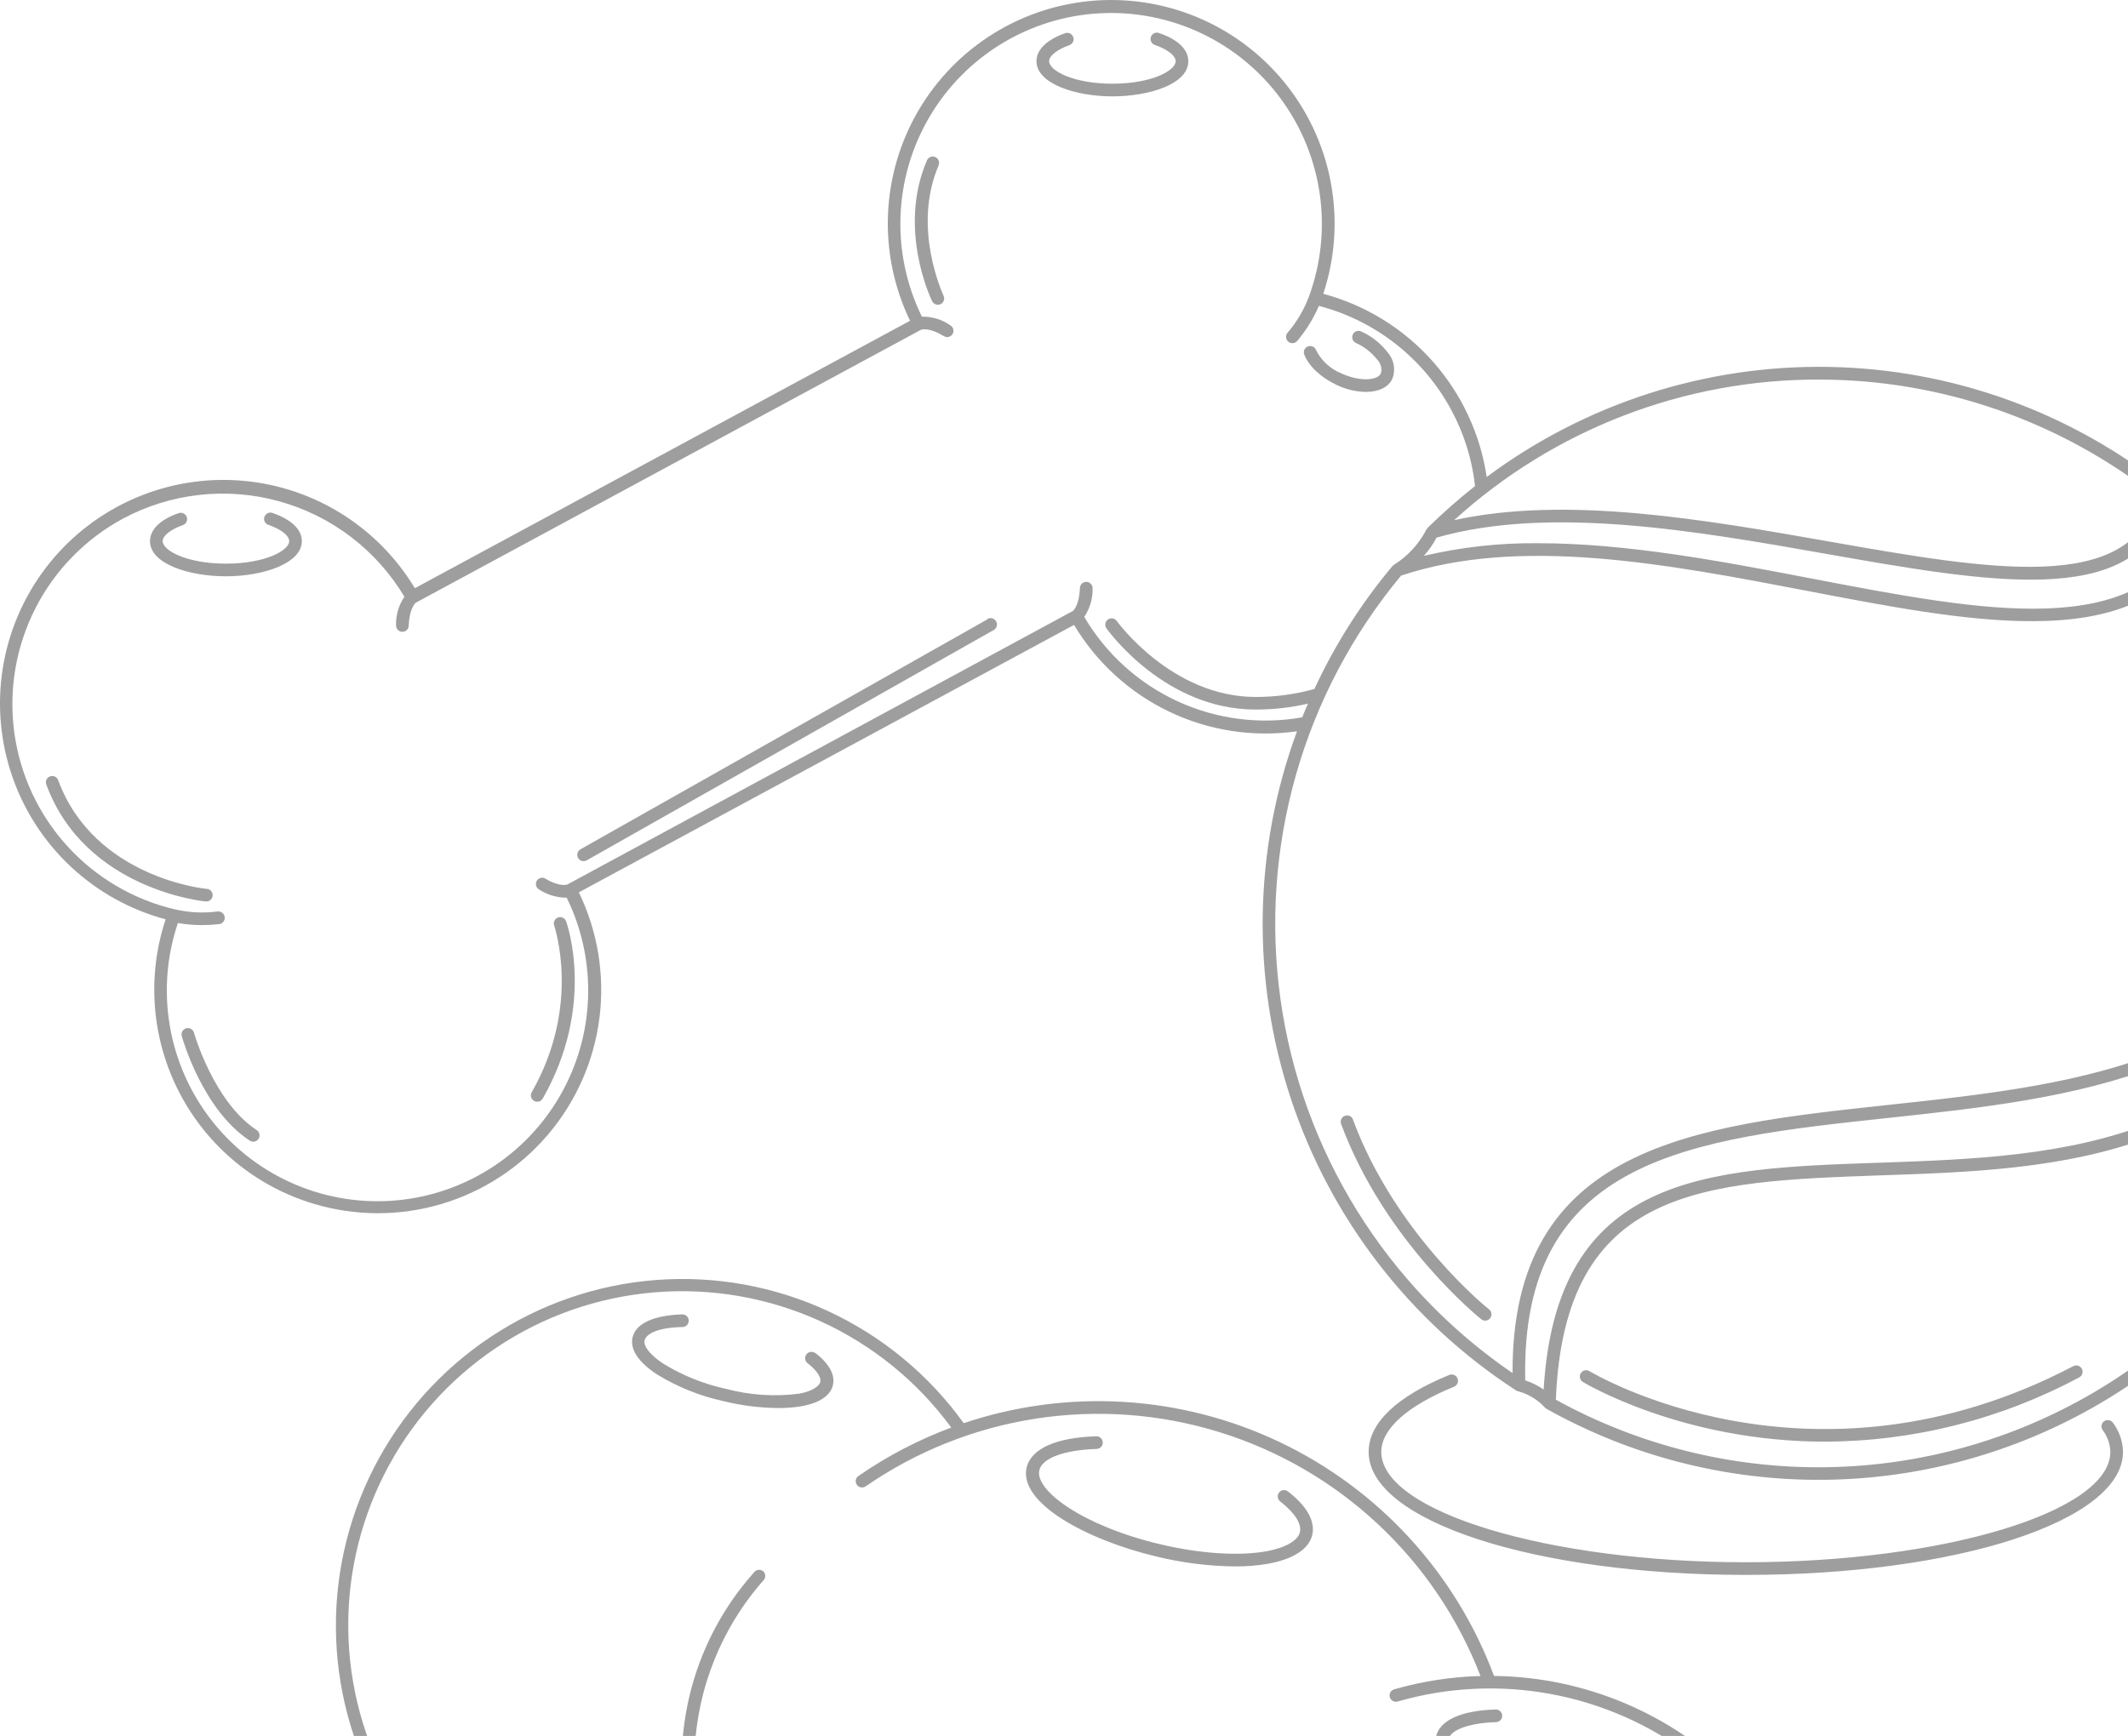<svg width="413" height="337" viewBox="0 0 413 337" fill="none" xmlns="http://www.w3.org/2000/svg">
<path d="M215.892 18.709C208.745 18.709 201.157 16.251 201.157 11.877C201.157 9.652 203.134 7.723 206.719 6.445C206.872 6.391 207.033 6.367 207.195 6.376C207.356 6.384 207.514 6.424 207.66 6.494C207.806 6.564 207.937 6.661 208.045 6.782C208.154 6.902 208.237 7.042 208.291 7.195C208.345 7.347 208.369 7.509 208.36 7.67C208.352 7.832 208.312 7.99 208.242 8.136C208.173 8.282 208.075 8.413 207.955 8.522C207.835 8.63 207.695 8.713 207.542 8.768C205.16 9.615 203.613 10.832 203.613 11.877C203.613 13.707 208.291 16.251 215.892 16.251C223.493 16.251 228.171 13.707 228.171 11.877C228.171 10.832 226.624 9.603 224.217 8.755C224.053 8.713 223.898 8.637 223.764 8.532C223.63 8.427 223.52 8.295 223.44 8.144C223.359 7.994 223.311 7.829 223.298 7.659C223.285 7.489 223.307 7.319 223.364 7.158C223.42 6.997 223.509 6.85 223.626 6.726C223.742 6.601 223.883 6.502 224.039 6.435C224.196 6.368 224.364 6.334 224.535 6.336C224.705 6.338 224.873 6.375 225.028 6.445C228.638 7.674 230.627 9.64 230.627 11.877C230.652 16.312 223.051 18.709 215.892 18.709ZM52.982 99.614C52.827 99.544 52.659 99.507 52.489 99.505C52.318 99.503 52.15 99.537 51.993 99.604C51.837 99.671 51.696 99.77 51.58 99.894C51.463 100.019 51.374 100.166 51.318 100.327C51.261 100.487 51.239 100.658 51.252 100.828C51.265 100.998 51.313 101.163 51.394 101.313C51.474 101.463 51.585 101.595 51.718 101.7C51.852 101.806 52.007 101.882 52.172 101.924C54.627 102.772 56.126 104.001 56.126 105.045C56.126 106.876 51.435 109.42 43.846 109.42C36.258 109.42 31.567 106.876 31.567 105.045C31.567 104.001 33.102 102.784 35.496 101.936C35.804 101.827 36.056 101.6 36.196 101.305C36.337 101.01 36.354 100.671 36.245 100.363C36.136 100.055 35.909 99.803 35.614 99.663C35.32 99.522 34.981 99.505 34.673 99.614C31.088 100.843 29.111 102.821 29.111 105.045C29.111 109.481 36.712 111.877 43.846 111.877C50.98 111.877 58.581 109.42 58.581 105.045C58.581 102.809 56.592 100.88 52.982 99.614ZM259.275 74.669C261.082 75.554 263.059 76.036 265.071 76.082C267.527 76.082 269.442 75.21 270.228 73.538C270.559 72.678 270.648 71.743 270.486 70.835C270.323 69.928 269.916 69.082 269.307 68.39C267.949 66.638 266.182 65.246 264.162 64.335C263.868 64.203 263.535 64.192 263.233 64.305C262.932 64.417 262.686 64.643 262.55 64.934C262.413 65.225 262.396 65.559 262.502 65.863C262.609 66.166 262.83 66.416 263.118 66.559C264.763 67.297 266.204 68.422 267.318 69.84C267.649 70.184 267.886 70.608 268.007 71.071C268.127 71.533 268.127 72.019 268.006 72.481C267.355 73.87 263.929 74.153 260.331 72.481C258.195 71.629 256.446 70.019 255.419 67.96C255.305 67.663 255.08 67.422 254.792 67.288C254.504 67.153 254.175 67.136 253.874 67.24C253.574 67.343 253.325 67.559 253.18 67.842C253.035 68.126 253.006 68.454 253.098 68.758C253.946 70.995 256.242 73.207 259.299 74.669H259.275ZM103.659 213.721C103.842 213.826 104.05 213.881 104.261 213.881C104.477 213.882 104.69 213.826 104.877 213.718C105.065 213.61 105.221 213.454 105.329 213.267C115.607 195.265 110.105 179.524 109.872 178.86C109.819 178.707 109.735 178.567 109.627 178.446C109.519 178.326 109.388 178.228 109.242 178.158C109.096 178.089 108.938 178.049 108.776 178.04C108.614 178.032 108.453 178.056 108.3 178.111C107.994 178.221 107.745 178.449 107.607 178.744C107.469 179.039 107.453 179.377 107.564 179.683C107.564 179.843 112.893 195.068 103.192 212.038C103.112 212.179 103.06 212.335 103.039 212.496C103.019 212.657 103.031 212.821 103.075 212.977C103.118 213.134 103.192 213.28 103.292 213.408C103.392 213.536 103.517 213.642 103.659 213.721ZM49.814 219.374C41.476 213.918 37.682 200.61 37.645 200.475C37.557 200.161 37.348 199.894 37.064 199.733C36.779 199.573 36.443 199.533 36.129 199.621C35.814 199.709 35.548 199.918 35.388 200.203C35.228 200.488 35.187 200.824 35.275 201.138C35.435 201.716 39.364 215.466 48.463 221.426C48.663 221.561 48.898 221.633 49.139 221.635C49.404 221.637 49.664 221.553 49.878 221.395C50.091 221.237 50.248 221.013 50.324 220.758C50.4 220.503 50.392 220.231 50.3 219.981C50.208 219.731 50.037 219.518 49.814 219.374ZM191.64 120.233L112.66 164.876C112.423 165.01 112.238 165.219 112.133 165.47C112.027 165.721 112.009 166 112.079 166.263C112.149 166.526 112.304 166.758 112.521 166.923C112.737 167.087 113.002 167.176 113.274 167.174C113.485 167.173 113.692 167.118 113.875 167.014L192.868 122.298C193.009 122.217 193.132 122.11 193.23 121.981C193.329 121.853 193.402 121.706 193.444 121.55C193.486 121.394 193.497 121.231 193.476 121.07C193.455 120.91 193.403 120.755 193.323 120.614C193.242 120.474 193.135 120.351 193.006 120.252C192.878 120.153 192.732 120.08 192.576 120.038C192.419 119.996 192.256 119.985 192.096 120.006C191.935 120.027 191.781 120.079 191.64 120.16V120.233ZM182.161 32.103C182.289 31.803 182.294 31.464 182.173 31.161C182.052 30.858 181.816 30.616 181.516 30.487C181.216 30.358 180.878 30.354 180.575 30.475C180.272 30.596 180.03 30.832 179.901 31.132C174.191 44.391 180.626 57.908 180.908 58.473C181.009 58.68 181.167 58.854 181.362 58.976C181.558 59.097 181.783 59.162 182.013 59.161C182.2 59.162 182.385 59.12 182.554 59.038C182.699 58.968 182.829 58.869 182.936 58.748C183.043 58.627 183.125 58.486 183.178 58.333C183.23 58.179 183.252 58.018 183.242 57.856C183.232 57.695 183.19 57.537 183.118 57.392C183.082 57.232 176.905 44.292 182.185 32.066L182.161 32.103ZM40.126 172.556C39.904 172.556 18.33 170.443 11.306 151.507C11.256 151.347 11.175 151.199 11.066 151.072C10.957 150.945 10.824 150.841 10.674 150.767C10.524 150.694 10.36 150.652 10.193 150.644C10.026 150.635 9.859 150.661 9.703 150.72C9.546 150.779 9.403 150.869 9.283 150.985C9.162 151.101 9.066 151.24 9.001 151.394C8.937 151.548 8.904 151.714 8.905 151.881C8.907 152.049 8.942 152.214 9.01 152.367C16.574 172.777 39.708 174.989 39.917 175.002H39.99C40.316 175.016 40.634 174.901 40.875 174.681C41.116 174.461 41.259 174.154 41.274 173.828C41.288 173.502 41.173 173.184 40.953 172.943C40.733 172.702 40.427 172.559 40.101 172.544L40.126 172.556ZM461 179.29C460.975 198.14 456.026 216.655 446.645 233.001C437.263 249.346 423.776 262.954 407.519 272.474C391.262 281.994 372.8 287.096 353.965 287.275C335.13 287.453 316.575 282.702 300.141 273.491C300.014 273.417 299.902 273.322 299.809 273.209C298.402 271.689 296.592 270.602 294.59 270.075C294.46 270.042 294.335 269.988 294.222 269.915C273.682 256.576 258.286 236.643 250.563 213.391C242.84 190.138 243.249 164.948 251.723 141.959C243.28 143.167 234.669 141.852 226.97 138.179C219.272 134.506 212.829 128.639 208.451 121.315L112.34 173.232C116.013 180.809 117.401 189.292 116.336 197.646C115.271 205.999 111.798 213.862 106.342 220.273C100.886 226.684 93.682 231.367 85.611 233.749C77.54 236.132 68.95 236.111 60.89 233.69C55.33 232.029 50.159 229.268 45.685 225.571C41.21 221.873 37.523 217.314 34.843 212.164C32.162 207.014 30.542 201.378 30.078 195.589C29.614 189.801 30.317 183.978 32.144 178.467C25.288 176.63 18.987 173.136 13.795 168.293C8.603 163.45 4.678 157.406 2.366 150.691C0.053 143.976 -0.576 136.795 0.532 129.779C1.64 122.764 4.452 116.127 8.722 110.453C12.991 104.779 18.588 100.241 25.019 97.237C31.451 94.233 38.521 92.854 45.609 93.223C52.697 93.592 59.586 95.696 65.672 99.351C71.758 103.007 76.854 108.101 80.512 114.188L176.623 62.27C173.532 55.871 172.06 48.81 172.335 41.708C172.61 34.606 174.625 27.68 178.201 21.54C181.778 15.399 186.807 10.232 192.847 6.492C198.886 2.752 205.751 0.555 212.839 0.092C219.926 -0.371 227.018 0.916 233.492 3.839C239.966 6.762 245.623 11.232 249.967 16.855C254.31 22.479 257.206 29.084 258.401 36.09C259.596 43.096 259.053 50.289 256.819 57.035C264.995 59.222 272.354 63.754 277.989 70.072C283.625 76.391 287.291 84.22 288.537 92.597C307.734 78.301 331.13 70.785 355.056 71.23C378.981 71.675 402.083 80.055 420.736 95.055C420.856 95.146 420.952 95.264 421.018 95.399C421.049 95.443 421.07 95.493 421.08 95.546C421.119 95.611 421.148 95.682 421.166 95.755C421.166 95.891 422.075 99.442 427.477 101.138C427.578 101.178 427.673 101.232 427.76 101.297L427.907 101.396C444.954 117.875 456.134 139.491 459.735 162.935C459.742 162.992 459.742 163.049 459.735 163.107C459.741 163.172 459.741 163.238 459.735 163.303C459.41 166.786 459.76 170.3 460.767 173.65C460.78 173.715 460.78 173.782 460.767 173.846C460.772 173.883 460.772 173.921 460.767 173.957C460.963 175.776 461 177.594 461 179.29ZM420.294 99.319C413.516 117.936 385.998 113.082 354.391 107.515C329.292 103.091 300.853 98.078 278.799 104.369C278.128 105.645 277.303 106.833 276.343 107.908C283.587 106.21 291.007 105.385 298.446 105.451C315.834 105.451 334.375 109.002 351.444 112.283C385.408 118.796 414.817 124.436 425.451 103.005C423.439 102.249 421.661 100.978 420.294 99.319ZM353.015 73.686C326.841 73.618 301.588 83.353 282.225 100.978C304.131 96.173 330.962 100.892 354.821 105.094C386.366 110.649 413.651 115.441 418.563 96.493C399.9 81.727 376.806 73.691 353.015 73.686ZM252.742 139.255C253.094 138.354 253.463 137.47 253.847 136.601C250.512 137.365 247.102 137.749 243.68 137.744C226.145 137.744 215.204 122.617 214.738 121.978C214.644 121.846 214.576 121.697 214.54 121.539C214.504 121.38 214.499 121.217 214.527 121.057C214.554 120.897 214.613 120.744 214.7 120.607C214.787 120.47 214.9 120.351 215.032 120.258C215.298 120.071 215.627 119.998 215.947 120.053C216.267 120.108 216.552 120.288 216.739 120.553C216.85 120.7 227.435 135.299 243.68 135.299C247.54 135.31 251.383 134.789 255.1 133.75C259.074 125.167 264.165 117.147 270.24 109.899C270.24 109.899 270.339 109.825 270.388 109.776C270.442 109.724 270.499 109.674 270.56 109.629C273.219 107.961 275.381 105.61 276.822 102.821L276.933 102.686C276.971 102.612 277.016 102.542 277.068 102.477C279.988 99.604 283.062 96.892 286.277 94.355C285.701 89.152 284.12 84.11 281.623 79.51C278.955 74.575 275.301 70.241 270.888 66.779C266.475 63.316 261.398 60.799 255.972 59.383C254.912 61.841 253.497 64.13 251.772 66.178C251.657 66.316 251.512 66.428 251.349 66.504C251.185 66.581 251.007 66.62 250.827 66.62C250.54 66.621 250.262 66.521 250.041 66.338C249.917 66.234 249.814 66.108 249.738 65.965C249.663 65.822 249.617 65.665 249.602 65.504C249.587 65.343 249.604 65.181 249.652 65.027C249.7 64.872 249.778 64.729 249.881 64.605C251.673 62.518 253.083 60.13 254.044 57.552C256.374 51.196 257.093 44.362 256.136 37.66C255.178 30.959 252.575 24.599 248.559 19.152C244.543 13.704 239.24 9.339 233.124 6.446C227.008 3.553 220.27 2.223 213.515 2.576C206.759 2.928 200.197 4.952 194.414 8.466C188.632 11.979 183.811 16.873 180.383 22.709C176.955 28.545 175.027 35.141 174.771 41.906C174.516 48.67 175.941 55.393 178.919 61.471C180.902 61.435 182.845 62.028 184.469 63.167C184.696 63.308 184.87 63.518 184.967 63.766C185.063 64.014 185.077 64.288 185.005 64.544C184.932 64.801 184.779 65.027 184.567 65.189C184.356 65.35 184.097 65.439 183.831 65.441C183.601 65.441 183.375 65.377 183.18 65.256C180.356 63.523 178.87 63.941 178.735 64.027L80.697 117.001C80.561 117.1 79.469 118.144 79.321 121.425C79.321 121.751 79.192 122.064 78.962 122.294C78.731 122.525 78.419 122.654 78.093 122.654C77.768 122.654 77.455 122.525 77.225 122.294C76.995 122.064 76.865 121.751 76.865 121.425C76.803 119.441 77.37 117.488 78.486 115.846C73.074 106.782 64.384 100.15 54.218 97.325C44.051 94.499 33.188 95.697 23.88 100.671C16.574 104.616 10.64 110.694 6.868 118.095C3.096 125.496 1.664 133.871 2.762 142.106C3.86 150.341 7.437 158.047 13.016 164.199C18.596 170.352 25.914 174.659 33.998 176.55H34.059C36.74 177.168 39.51 177.301 42.238 176.943C42.563 176.906 42.891 176.999 43.147 177.203C43.404 177.407 43.569 177.705 43.607 178.031C43.644 178.357 43.551 178.684 43.347 178.941C43.143 179.198 42.846 179.363 42.52 179.401C41.411 179.524 40.296 179.586 39.18 179.585C37.62 179.591 36.062 179.455 34.526 179.18C32.376 185.549 31.828 192.349 32.929 198.981C34.03 205.613 36.747 211.871 40.839 217.202C44.931 222.533 50.273 226.773 56.392 229.547C62.511 232.321 69.219 233.544 75.922 233.107C82.626 232.671 89.118 230.588 94.826 227.043C100.534 223.499 105.282 218.602 108.649 212.785C112.016 206.967 113.899 200.41 114.132 193.691C114.364 186.973 112.939 180.301 109.983 174.264H109.565C107.734 174.179 105.961 173.588 104.445 172.556C104.222 172.369 104.073 172.11 104.024 171.823C103.975 171.537 104.029 171.243 104.176 170.992C104.323 170.742 104.554 170.551 104.828 170.455C105.102 170.359 105.401 170.363 105.673 170.467C108.497 172.2 109.983 171.782 110.13 171.696L208.217 118.611C208.353 118.513 209.445 117.481 209.593 114.188C209.593 113.862 209.722 113.549 209.952 113.319C210.183 113.088 210.495 112.959 210.821 112.959C211.146 112.959 211.459 113.088 211.689 113.319C211.919 113.549 212.049 113.862 212.049 114.188C212.104 116.167 211.537 118.114 210.428 119.754C214.652 126.935 220.97 132.651 228.533 136.137C236.096 139.623 244.544 140.711 252.742 139.255ZM293.559 266.536C293.35 222.397 328.776 218.551 366.277 214.52C404.343 210.428 443.772 206.189 457.304 163.107C453.826 140.875 443.366 120.329 427.441 104.443C421.203 116.731 409.218 120.59 394.286 120.59C381.43 120.59 366.4 117.714 350.977 114.753C323.496 109.481 295.082 104.038 271.923 111.742C262.51 123.056 255.565 136.214 251.533 150.372C247.502 164.53 246.473 179.375 248.512 193.955C250.552 208.534 255.615 222.526 263.377 235.032C271.139 247.537 281.428 258.281 293.583 266.573L293.559 266.536ZM299.588 269.78C302.044 227.841 331.22 226.857 364.853 225.715C399.861 224.486 439.523 223.183 458.348 174.105C457.974 172.751 457.683 171.377 457.476 169.988C441.648 208.942 401.85 213.23 366.535 217.015C328.187 221.131 295.045 224.695 296.015 267.974C297.289 268.384 298.493 268.985 299.588 269.756V269.78ZM458.52 180.077C438.406 225.678 399.456 227.005 364.939 228.172C330.692 229.401 303.616 230.274 301.958 271.722C317.971 280.551 336.001 285.069 354.282 284.833C372.563 284.598 390.471 279.616 406.251 270.377C422.031 261.137 435.144 247.955 444.306 232.122C453.468 216.29 458.366 198.348 458.52 180.052V180.077ZM356.491 392.637C356.49 406.77 352.043 420.544 343.781 432.006C335.519 443.468 323.861 452.037 310.46 456.496C297.058 460.956 282.594 461.081 269.118 456.853C255.642 452.626 243.838 444.26 235.379 432.942C215.603 438.504 194.46 436.434 176.135 427.143C157.81 417.853 143.637 402.017 136.42 382.77C135.106 382.843 133.78 382.893 132.466 382.893C120.945 382.896 109.616 379.938 99.566 374.301C89.516 368.665 81.081 360.539 75.07 350.703C69.059 340.867 65.674 329.651 65.24 318.13C64.805 306.609 67.335 295.169 72.587 284.908C77.84 274.646 85.638 265.907 95.235 259.528C104.832 253.149 115.906 249.344 127.394 248.478C138.882 247.612 150.401 249.714 160.844 254.583C171.288 259.451 180.306 266.922 187.036 276.281C207.2 269.496 229.211 270.821 248.417 279.977C267.623 289.133 282.521 305.402 289.961 325.347C307.664 325.557 324.572 332.736 337.024 345.331C349.475 357.925 356.469 374.92 356.491 392.637ZM354.035 392.637C354.031 382.585 351.694 372.672 347.207 363.678C342.72 354.685 336.207 346.858 328.181 340.815C320.154 334.771 310.834 330.677 300.956 328.854C291.078 327.031 280.912 327.53 271.26 330.312C270.947 330.403 270.611 330.366 270.325 330.209C270.04 330.053 269.828 329.789 269.737 329.476C269.646 329.163 269.682 328.827 269.839 328.541C269.996 328.255 270.259 328.044 270.572 327.952C276.027 326.382 281.659 325.511 287.333 325.359C283.001 314.135 276.18 304.04 267.386 295.835C258.591 287.629 248.052 281.527 236.56 277.986C225.068 274.446 212.924 273.56 201.04 275.395C189.157 277.23 177.844 281.739 167.954 288.581C167.686 288.747 167.365 288.804 167.057 288.74C166.749 288.677 166.477 288.497 166.298 288.238C166.118 287.98 166.045 287.662 166.092 287.351C166.14 287.04 166.305 286.759 166.554 286.566C172.159 282.68 178.227 279.51 184.617 277.128C178.061 268.193 169.326 261.089 159.246 256.494C149.166 251.899 138.077 249.966 127.038 250.881C116 251.795 105.379 255.526 96.191 261.718C87.004 267.909 79.555 276.354 74.557 286.246C69.559 296.138 67.179 307.147 67.643 318.222C68.108 329.297 71.401 340.068 77.21 349.507C83.018 358.945 91.147 366.736 100.82 372.136C110.494 377.535 121.39 380.363 132.466 380.349C133.498 380.349 134.529 380.324 135.561 380.275C133.119 373.045 131.697 365.509 131.337 357.886C131.322 357.56 131.437 357.242 131.657 357.001C131.877 356.76 132.183 356.617 132.509 356.602C132.835 356.587 133.153 356.703 133.394 356.923C133.634 357.143 133.778 357.449 133.792 357.775C134.16 365.6 135.683 373.327 138.311 380.705C138.443 380.885 138.524 381.097 138.544 381.32C145.4 399.973 158.979 415.386 176.614 424.53C194.249 433.673 214.663 435.884 233.844 430.73C230.515 425.916 227.832 420.686 225.863 415.174C225.796 415.019 225.762 414.853 225.763 414.685C225.763 414.517 225.798 414.351 225.865 414.196C225.932 414.042 226.03 413.904 226.152 413.789C226.275 413.674 226.42 413.586 226.578 413.53C226.737 413.473 226.905 413.45 227.072 413.461C227.24 413.472 227.403 413.517 227.552 413.594C227.702 413.671 227.834 413.778 227.94 413.908C228.047 414.038 228.125 414.188 228.171 414.35C233.308 428.732 243.351 440.839 256.531 448.539C269.712 456.239 285.184 459.038 300.224 456.443C315.265 453.849 328.908 446.027 338.751 434.355C348.594 422.683 354.006 407.91 354.035 392.637ZM321.949 341.027C321.691 340.826 321.365 340.737 321.042 340.777C320.718 340.817 320.424 340.984 320.224 341.242C320.023 341.499 319.933 341.826 319.974 342.15C320.014 342.473 320.181 342.768 320.438 342.968C322.771 344.787 323.926 346.557 323.619 347.884C323.312 349.211 321.384 350.341 318.363 350.845C313.783 351.681 307.312 351.263 300.73 349.616C288.217 346.63 280.346 340.916 281.083 337.672C281.537 335.792 285.172 334.477 290.354 334.318C290.515 334.313 290.674 334.276 290.821 334.21C290.968 334.144 291.101 334.049 291.211 333.931C291.322 333.814 291.408 333.676 291.466 333.525C291.523 333.374 291.55 333.213 291.545 333.052C291.54 332.89 291.504 332.732 291.438 332.584C291.371 332.437 291.277 332.304 291.159 332.194C291.042 332.083 290.904 331.997 290.753 331.939C290.602 331.882 290.442 331.855 290.28 331.86C283.564 332.069 279.45 333.937 278.701 337.107C277.264 343.116 288.672 349.272 300.128 352C304.389 353.051 308.757 353.608 313.144 353.659C315.029 353.676 316.911 353.524 318.768 353.204C323.999 352.233 325.571 350.059 325.964 348.4C326.357 346.741 326.001 344.148 321.949 341.027ZM254.67 298.018C255.112 296.163 254.67 293.177 249.967 289.527C249.711 289.328 249.387 289.238 249.065 289.277C248.743 289.316 248.449 289.481 248.248 289.736C248.147 289.863 248.073 290.009 248.029 290.165C247.985 290.322 247.972 290.485 247.992 290.646C248.011 290.807 248.062 290.963 248.142 291.104C248.222 291.245 248.329 291.369 248.457 291.469C251.269 293.656 252.669 295.831 252.288 297.441C251.907 299.051 249.574 300.427 245.915 301.127C240.488 302.123 232.874 301.631 225.04 299.751C210.145 296.2 200.813 289.343 201.709 285.411C202.262 283.064 206.535 281.478 212.835 281.282C213.16 281.272 213.469 281.133 213.692 280.896C213.915 280.659 214.035 280.342 214.026 280.016C214.016 279.69 213.877 279.381 213.64 279.158C213.403 278.934 213.087 278.814 212.761 278.824C204.963 279.07 200.187 281.208 199.254 284.833C197.596 291.788 210.956 298.94 224.353 302.147C229.362 303.376 234.495 304.027 239.653 304.089C241.862 304.104 244.069 303.923 246.247 303.548C252.423 302.356 254.216 299.862 254.67 298.018ZM158.241 262.69C157.983 262.489 157.657 262.4 157.333 262.44C157.01 262.48 156.716 262.647 156.515 262.905C156.315 263.162 156.225 263.489 156.265 263.813C156.306 264.137 156.473 264.431 156.73 264.631C158.523 266.02 159.456 267.409 159.186 268.318C158.916 269.227 157.418 270.124 155.097 270.554C150.333 271.168 145.495 270.846 140.853 269.608C136.593 268.675 132.518 267.039 128.795 264.766C126.228 263.095 124.804 261.326 125.111 260.171C125.418 259.016 127.444 257.713 132.479 257.615C132.64 257.61 132.798 257.574 132.946 257.507C133.093 257.441 133.225 257.346 133.336 257.229C133.447 257.111 133.533 256.973 133.59 256.822C133.647 256.671 133.674 256.511 133.67 256.349C133.665 256.188 133.628 256.029 133.562 255.882C133.496 255.735 133.401 255.602 133.284 255.491C133.166 255.38 133.028 255.294 132.878 255.237C132.727 255.179 132.566 255.153 132.405 255.157C126.842 255.342 123.416 256.914 122.778 259.605C122.385 261.228 122.901 263.796 127.542 266.831C131.499 269.252 135.832 270.996 140.362 271.992C143.847 272.851 147.419 273.304 151.008 273.344C152.555 273.355 154.1 273.232 155.625 272.975C159.996 272.164 161.323 270.309 161.654 268.895C161.986 267.482 161.63 265.283 158.241 262.641V262.69ZM165.043 408.919C164.925 408.809 164.786 408.724 164.634 408.668C164.483 408.612 164.322 408.586 164.161 408.592C163.999 408.599 163.841 408.637 163.694 408.704C163.547 408.772 163.415 408.868 163.306 408.986C163.196 409.105 163.111 409.244 163.055 409.396C162.999 409.547 162.973 409.708 162.98 409.87C162.986 410.031 163.024 410.19 163.091 410.337C163.159 410.483 163.255 410.615 163.373 410.725C179.987 426.147 200.211 429.157 213.375 429.157C218.041 429.205 222.701 428.793 227.287 427.929C227.605 427.858 227.881 427.664 228.056 427.39C228.231 427.116 228.29 426.784 228.22 426.466C228.186 426.308 228.12 426.158 228.027 426.025C227.934 425.892 227.815 425.779 227.678 425.692C227.541 425.605 227.388 425.546 227.229 425.519C227.069 425.492 226.905 425.496 226.747 425.532C226.403 425.569 191.112 433.065 165.043 408.87V408.919ZM311.168 445.353C274.072 457.641 254.007 436.272 253.811 436.051C253.591 435.81 253.284 435.666 252.958 435.651C252.633 435.636 252.314 435.751 252.073 435.971C251.832 436.191 251.688 436.498 251.673 436.824C251.658 437.15 251.774 437.469 251.993 437.71C252.165 437.882 264.985 451.608 288.942 451.608C296.769 451.544 304.534 450.22 311.941 447.688C312.25 447.587 312.507 447.367 312.654 447.077C312.802 446.786 312.828 446.449 312.727 446.14C312.636 445.827 312.424 445.563 312.139 445.406C311.853 445.249 311.517 445.213 311.204 445.304L311.168 445.353ZM128.93 372.57C128.635 372.57 98.428 370.113 82.403 343.718C82.319 343.579 82.208 343.459 82.077 343.364C81.946 343.268 81.798 343.2 81.64 343.162C81.483 343.125 81.32 343.118 81.16 343.144C81 343.17 80.847 343.227 80.709 343.313C80.433 343.483 80.235 343.755 80.159 344.071C80.084 344.386 80.135 344.719 80.304 344.996C97.004 372.46 128.439 374.991 128.758 375.016H128.844C129.169 375.027 129.486 374.909 129.725 374.686C129.963 374.464 130.103 374.156 130.115 373.83C130.126 373.504 130.008 373.187 129.785 372.948C129.563 372.71 129.255 372.569 128.93 372.558V372.57ZM234.937 351.595C227.236 360.393 222.888 371.629 222.658 383.323C222.658 383.648 222.787 383.961 223.018 384.192C223.248 384.422 223.56 384.551 223.886 384.551C224.212 384.551 224.524 384.422 224.754 384.192C224.984 383.961 225.114 383.648 225.114 383.323C225.392 372.265 229.478 361.643 236.681 353.253C236.909 353.02 237.035 352.707 237.032 352.38C237.028 352.054 236.895 351.743 236.663 351.515C236.43 351.286 236.116 351.16 235.79 351.164C235.464 351.167 235.153 351.3 234.925 351.533L234.937 351.595ZM146.428 305.158C137.755 314.815 132.767 327.226 132.343 340.204C132.343 340.529 132.473 340.842 132.703 341.072C132.933 341.303 133.246 341.432 133.571 341.432C133.897 341.432 134.209 341.303 134.44 341.072C134.67 340.842 134.799 340.529 134.799 340.204C135.273 327.862 139.992 316.064 148.159 306.804C148.274 306.69 148.366 306.554 148.428 306.404C148.49 306.255 148.522 306.094 148.522 305.932C148.522 305.77 148.49 305.609 148.428 305.459C148.366 305.31 148.274 305.174 148.159 305.059C147.925 304.848 147.618 304.735 147.302 304.744C146.987 304.754 146.687 304.884 146.465 305.109L146.428 305.158ZM408.371 275.9C408.106 276.088 407.926 276.373 407.871 276.693C407.816 277.013 407.89 277.342 408.076 277.608C409.007 278.833 409.531 280.32 409.574 281.859C409.574 293.472 377.181 303.278 338.833 303.278C300.484 303.278 268.079 293.447 268.079 281.859C268.079 277.423 273.089 272.926 282.201 269.203C282.35 269.141 282.487 269.051 282.602 268.937C282.717 268.823 282.809 268.687 282.871 268.538C282.934 268.388 282.967 268.228 282.968 268.066C282.968 267.904 282.937 267.743 282.876 267.593C282.815 267.443 282.724 267.306 282.61 267.191C282.496 267.076 282.361 266.984 282.211 266.921C282.062 266.859 281.902 266.826 281.74 266.825C281.578 266.825 281.417 266.856 281.267 266.917C271.026 271.107 265.623 276.281 265.623 281.859C265.623 295.241 297.783 305.735 338.833 305.735C379.883 305.735 412.03 295.241 412.03 281.859C411.993 279.812 411.31 277.829 410.078 276.195C409.89 275.93 409.605 275.75 409.285 275.695C408.965 275.639 408.636 275.713 408.371 275.9ZM298.913 463.908C287.775 471.699 268.669 476.356 247.818 476.356C220.092 476.356 196.085 468.148 189.406 456.388C189.296 456.198 189.139 456.042 188.949 455.934C188.759 455.826 188.543 455.77 188.325 455.773H186.471C149.94 455.773 119.303 443.338 116.712 427.511C116.67 427.242 116.539 426.995 116.342 426.808C116.144 426.621 115.89 426.505 115.619 426.479C88.138 423.886 68.196 413.183 68.196 401.018C68.196 393.178 76.399 385.793 90.704 380.754C90.984 380.628 91.207 380.401 91.328 380.118C91.448 379.835 91.459 379.518 91.357 379.227C91.255 378.937 91.049 378.696 90.778 378.551C90.507 378.406 90.191 378.368 89.894 378.444C74.545 383.839 65.74 392.072 65.74 401.018C65.74 414.535 85.731 425.926 114.477 428.838C118.234 445.685 148.859 458.329 186.471 458.329H187.699C195.25 470.482 219.785 478.912 247.867 478.912C269.209 478.912 288.831 474.095 300.374 466.022C300.641 465.834 300.823 465.549 300.879 465.227C300.936 464.906 300.862 464.575 300.675 464.308C300.488 464.04 300.202 463.859 299.881 463.802C299.559 463.746 299.229 463.819 298.962 464.007L298.913 463.908ZM402.415 265.197C351.321 291.985 308.908 266.426 308.478 266.18C308.203 266.01 307.871 265.956 307.556 266.03C307.241 266.104 306.968 266.299 306.796 266.573C306.71 266.71 306.652 266.863 306.626 267.022C306.599 267.182 306.604 267.345 306.641 267.503C306.677 267.66 306.744 267.809 306.839 267.94C306.933 268.072 307.052 268.183 307.189 268.269C307.471 268.441 326.406 279.869 354.231 279.869C371.447 279.801 388.383 275.51 403.557 267.372C403.838 267.216 404.046 266.956 404.137 266.649C404.229 266.341 404.197 266.01 404.048 265.726C403.899 265.442 403.644 265.228 403.339 265.129C403.034 265.03 402.703 265.054 402.415 265.197ZM262.59 217.334C262.476 217.028 262.246 216.779 261.948 216.643C261.651 216.508 261.312 216.495 261.006 216.609C260.7 216.723 260.452 216.954 260.316 217.252C260.18 217.549 260.168 217.888 260.282 218.195C268.767 241.112 287.296 255.956 287.481 256.103C287.697 256.277 287.965 256.372 288.242 256.374C288.496 256.372 288.743 256.292 288.949 256.145C289.155 255.997 289.311 255.789 289.394 255.549C289.478 255.309 289.485 255.05 289.415 254.806C289.345 254.562 289.201 254.345 289.003 254.187C288.819 254.088 270.842 239.637 262.59 217.383V217.334Z" fill="#0D0D0D" fill-opacity="0.4"/>
</svg>
